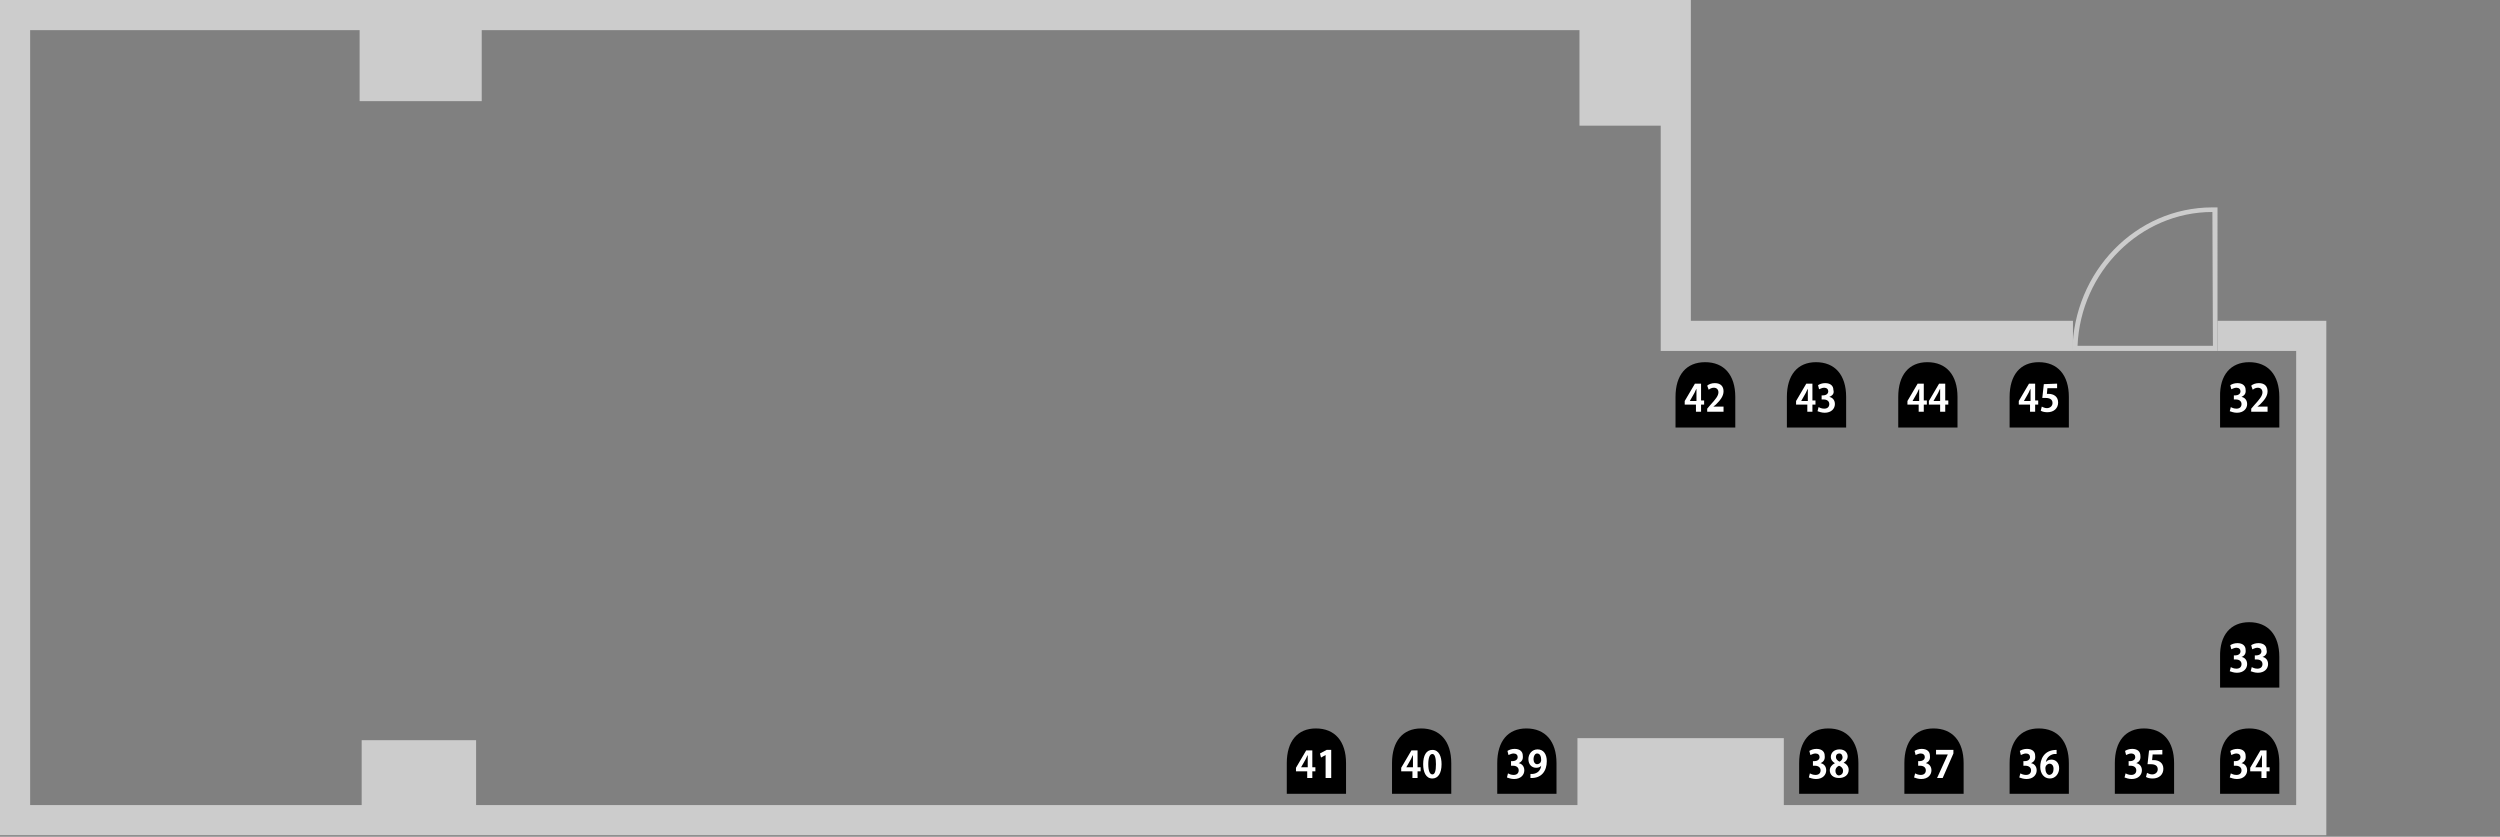 <?xml version="1.0" encoding="utf-8"?>
<!-- Generator: Adobe Illustrator 27.0.0, SVG Export Plug-In . SVG Version: 6.00 Build 0)  -->
<svg version="1.1" id="レイヤー_1" xmlns="http://www.w3.org/2000/svg" xmlns:xlink="http://www.w3.org/1999/xlink" x="0px"
	 y="0px" viewBox="0 0 489.4 163.8" style="enable-background:new 0 0 489.4 163.8;" xml:space="preserve">
<rect x="0" y="0" width="489.4" height="163.8" fill="#808080" stroke="none"/>
<style type="text/css">
	.st0{fill:#FFFFFF;}
	.st1{fill:#CCCCCC;}
</style>
<g>
	<g>
		<g>
			<path d="M440.3,142.6c3.7,0,5.9,2.5,5.9,6.8v5.5l0,0v0.5h-11.6v-6C434.5,145.1,436.7,142.6,440.3,142.6z"/>
		</g>
		<g>
			<path class="st0" d="M438.8,149.4c0.6,0.1,1.1,0.6,1.1,1.4c0,0.9-0.7,1.7-2,1.7c-0.6,0-1.1-0.2-1.4-0.3l0.2-0.8
				c0.2,0.1,0.6,0.3,1.1,0.3c0.7,0,1-0.4,1-0.9c0-0.6-0.5-0.9-1.1-0.9h-0.4V149h0.3c0.4,0,1-0.2,1-0.8c0-0.4-0.3-0.7-0.8-0.7
				c-0.4,0-0.7,0.2-1,0.3l-0.2-0.8c0.3-0.2,0.8-0.4,1.4-0.4c1.1,0,1.6,0.6,1.6,1.3C439.7,148.7,439.4,149.1,438.8,149.4L438.8,149.4
				z"/>
			<path class="st0" d="M443.7,152.3h-1V151h-2.2v-0.7l2-3.4h1.2v3.3h0.6v0.8h-0.6V152.3z M441.5,150.2h1.3v-1.4c0-0.3,0-0.7,0-1
				l0,0c-0.2,0.3-0.3,0.7-0.5,1L441.5,150.2L441.5,150.2z"/>
		</g>
	</g>
	<g>
		<path d="M419.7,142.6c3.7,0,5.9,2.5,5.9,6.8v5.5l0,0v0.5H414v-6C414,145.1,416.1,142.6,419.7,142.6z"/>
	</g>
	<g>
		<path class="st0" d="M418.2,149.4c0.6,0.1,1.1,0.6,1.1,1.4c0,0.9-0.7,1.7-2,1.7c-0.6,0-1.1-0.2-1.4-0.3l0.2-0.8
			c0.2,0.1,0.6,0.3,1.1,0.3c0.7,0,1-0.4,1-0.9c0-0.6-0.5-0.9-1.1-0.9h-0.4V149h0.3c0.4,0,1-0.2,1-0.8c0-0.4-0.3-0.7-0.8-0.7
			c-0.4,0-0.7,0.2-1,0.3L416,147c0.3-0.2,0.8-0.4,1.4-0.4c1.1,0,1.6,0.6,1.6,1.3C419.1,148.7,418.8,149.1,418.2,149.4L418.2,149.4z"
			/>
		<path class="st0" d="M423.3,146.8v0.9h-1.9l-0.1,1.1c0.1,0,0.2,0,0.3,0c1,0,1.9,0.5,1.9,1.7c0,1.1-0.8,1.9-2.1,1.9
			c-0.5,0-1-0.1-1.3-0.3l0.2-0.8c0.2,0.1,0.6,0.3,1,0.3c0.6,0,1.1-0.4,1.1-1c0-0.7-0.5-1-1.4-1c-0.2,0-0.4,0-0.6,0l0.3-2.7
			L423.3,146.8L423.3,146.8z"/>
	</g>
	<g>
		<g>
			<path d="M399.1,142.6c3.7,0,5.9,2.5,5.9,6.8v5.5l0,0v0.5h-11.6v-6C393.4,145.1,395.5,142.6,399.1,142.6z"/>
		</g>
		<g>
			<path class="st0" d="M397.6,149.4c0.6,0.1,1.1,0.6,1.1,1.4c0,0.9-0.7,1.7-2,1.7c-0.6,0-1.1-0.2-1.4-0.3l0.2-0.8
				c0.2,0.1,0.6,0.3,1.1,0.3c0.7,0,1-0.4,1-0.9c0-0.6-0.5-0.9-1.1-0.9h-0.4V149h0.3c0.4,0,1-0.2,1-0.8c0-0.4-0.3-0.7-0.8-0.7
				c-0.4,0-0.7,0.2-1,0.3l-0.2-0.8c0.3-0.2,0.8-0.4,1.4-0.4c1.1,0,1.6,0.6,1.6,1.3C398.5,148.7,398.2,149.1,397.6,149.4L397.6,149.4
				z"/>
			<path class="st0" d="M400.5,149.2c0.2-0.3,0.6-0.5,1.1-0.5c0.8,0,1.5,0.6,1.5,1.7c0,1-0.7,2-1.8,2c-1.2,0-1.9-1-1.9-2.3
				s0.6-3.3,3.2-3.3v0.8c-0.1,0-0.3,0-0.5,0C401.1,147.8,400.6,148.5,400.5,149.2L400.5,149.2z M402,150.5c0-0.6-0.3-1-0.8-1
				c-0.3,0-0.8,0.3-0.8,0.9c0,0.7,0.3,1.3,0.8,1.3C401.8,151.6,402,151.1,402,150.5z"/>
		</g>
	</g>
	<g>
		<g>
			<path d="M378.5,142.6c3.7,0,5.9,2.5,5.9,6.8v5.5l0,0v0.5h-11.6v-6C372.8,145.1,374.9,142.6,378.5,142.6z"/>
		</g>
		<g>
			<path class="st0" d="M377,149.4c0.6,0.1,1.1,0.6,1.1,1.4c0,0.9-0.7,1.7-2,1.7c-0.6,0-1.1-0.2-1.4-0.3l0.2-0.8
				c0.2,0.1,0.6,0.3,1.1,0.3c0.7,0,1-0.4,1-0.9c0-0.6-0.5-0.9-1.1-0.9h-0.4V149h0.3c0.4,0,1-0.2,1-0.8c0-0.4-0.3-0.7-0.8-0.7
				c-0.4,0-0.7,0.2-1,0.3l-0.2-0.8c0.3-0.2,0.8-0.4,1.4-0.4c1.1,0,1.6,0.6,1.6,1.3C377.9,148.7,377.6,149.1,377,149.4L377,149.4z"/>
			<path class="st0" d="M379,146.8h3.4v0.7l-2.1,4.8h-1.1l2.1-4.6l0,0H379V146.8z"/>
		</g>
	</g>
	<g>
		<g>
			<path d="M357.9,142.6c3.7,0,5.9,2.5,5.9,6.8v5.5l0,0v0.5h-11.6v-6C352.2,145.1,354.3,142.6,357.9,142.6z"/>
		</g>
		<g>
			<path class="st0" d="M356.4,149.4c0.6,0.1,1.1,0.6,1.1,1.4c0,0.9-0.7,1.7-2,1.7c-0.6,0-1.1-0.2-1.4-0.3l0.2-0.8
				c0.2,0.1,0.6,0.3,1.1,0.3c0.7,0,1-0.4,1-0.9c0-0.6-0.5-0.9-1.1-0.9h-0.4V149h0.3c0.4,0,1-0.2,1-0.8c0-0.4-0.3-0.7-0.8-0.7
				c-0.4,0-0.7,0.2-1,0.3l-0.2-0.8c0.3-0.2,0.8-0.4,1.4-0.4c1.1,0,1.6,0.6,1.6,1.3C357.3,148.7,357,149.1,356.4,149.4L356.4,149.4z"
				/>
			<path class="st0" d="M359.2,149.4c-0.5-0.3-0.8-0.7-0.8-1.2c0-0.9,0.7-1.5,1.7-1.5c1.1,0,1.6,0.7,1.6,1.4c0,0.4-0.2,0.9-0.8,1.2
				l0,0c0.5,0.2,1,0.7,1,1.4c0,1-0.8,1.6-1.9,1.6c-1.2,0-1.8-0.7-1.8-1.5C358.2,150.2,358.6,149.7,359.2,149.4L359.2,149.4z
				 M360.8,150.9c0-0.5-0.4-0.9-0.8-1c-0.4,0.2-0.7,0.5-0.7,1s0.3,0.9,0.7,0.9C360.6,151.7,360.8,151.3,360.8,150.9z M359.4,148.2
				c0,0.4,0.3,0.7,0.7,0.9c0.3-0.1,0.6-0.5,0.6-0.8c0-0.4-0.2-0.8-0.6-0.8C359.6,147.5,359.4,147.8,359.4,148.2z"/>
		</g>
	</g>
	<g>
		<path d="M298.8,142.6c3.7,0,5.9,2.5,5.9,6.8v5.5l0,0v0.5h-11.6v-6C293.1,145.1,295.2,142.6,298.8,142.6z"/>
	</g>
	<g>
		<path class="st0" d="M297.3,149.4c0.6,0.1,1.1,0.6,1.1,1.4c0,0.9-0.7,1.7-2,1.7c-0.6,0-1.1-0.2-1.4-0.3l0.2-0.8
			c0.2,0.1,0.6,0.3,1.1,0.3c0.7,0,1-0.4,1-0.9c0-0.6-0.5-0.9-1.1-0.9h-0.4V149h0.3c0.4,0,1-0.2,1-0.8c0-0.4-0.3-0.7-0.8-0.7
			c-0.4,0-0.7,0.2-1,0.3l-0.2-0.8c0.3-0.2,0.8-0.4,1.4-0.4c1.1,0,1.6,0.6,1.6,1.3C298.2,148.7,297.9,149.1,297.3,149.4L297.3,149.4z
			"/>
		<path class="st0" d="M301.7,149.9c-0.2,0.3-0.6,0.4-1,0.4c-0.8,0-1.5-0.6-1.5-1.7c0-1,0.7-1.9,1.8-1.9c1.2,0,1.8,1,1.8,2.3
			c0,1.9-1,3.4-3.2,3.3v-0.8c0.2,0,0.3,0,0.5,0C301,151.4,301.6,150.8,301.7,149.9L301.7,149.9z M300.2,148.6c0,0.6,0.3,1,0.7,1
			c0.3,0,0.6-0.2,0.7-0.4c0-0.1,0.1-0.2,0.1-0.4c0-0.7-0.2-1.3-0.8-1.3C300.5,147.5,300.2,148,300.2,148.6z"/>
	</g>
	<g>
		<g>
			<path d="M278.2,142.6c3.7,0,5.9,2.5,5.9,6.8v5.5l0,0v0.5h-11.6v-6C272.5,145.1,274.6,142.6,278.2,142.6z"/>
		</g>
		<g>
			<path class="st0" d="M277.5,152.3h-1V151h-2.2v-0.7l2-3.4h1.2v3.3h0.6v0.8h-0.6V152.3z M275.3,150.2h1.3v-1.4c0-0.3,0-0.7,0-1
				l0,0c-0.2,0.3-0.3,0.7-0.5,1L275.3,150.2L275.3,150.2z"/>
			<path class="st0" d="M278.6,149.6c0-1.7,0.6-2.8,1.8-2.8c1.3,0,1.8,1.3,1.8,2.8c0,1.8-0.7,2.8-1.8,2.8
				C279.1,152.4,278.6,151.1,278.6,149.6z M280.4,151.6c0.5,0,0.7-0.7,0.7-2c0-1.2-0.2-2-0.7-2s-0.8,0.7-0.8,2
				C279.6,150.9,279.9,151.6,280.4,151.6L280.4,151.6z"/>
		</g>
	</g>
	<g>
		<g>
			<path d="M257.6,142.6c3.7,0,5.9,2.5,5.9,6.8v5.5l0,0v0.5h-11.6v-6C251.9,145.1,254,142.6,257.6,142.6z"/>
		</g>
		<g>
			<path class="st0" d="M256.9,152.3h-1V151h-2.2v-0.7l2-3.4h1.2v3.3h0.6v0.8h-0.6V152.3z M254.7,150.2h1.3v-1.4c0-0.3,0-0.7,0-1
				l0,0c-0.2,0.3-0.3,0.7-0.5,1L254.7,150.2L254.7,150.2z"/>
			<path class="st0" d="M259.5,152.3v-4.5l0,0l-0.9,0.5l-0.2-0.8l1.3-0.7h0.9v5.5H259.5z"/>
		</g>
	</g>
	<g>
		<g>
			<path d="M355.5,70.9c3.7,0,5.9,2.5,5.9,6.8v5.5l0,0v0.5h-11.6v-6C349.8,73.4,351.9,70.9,355.5,70.9z"/>
		</g>
		<g>
			<path class="st0" d="M354.8,80.6h-1v-1.4h-2.2v-0.7l2-3.4h1.2v3.3h0.6v0.8h-0.6V80.6z M352.6,78.5h1.3v-1.4c0-0.3,0-0.7,0-1l0,0
				c-0.2,0.3-0.3,0.7-0.5,1L352.6,78.5L352.6,78.5z"/>
			<path class="st0" d="M358.1,77.7c0.6,0.1,1.1,0.6,1.1,1.4c0,0.9-0.7,1.7-2,1.7c-0.6,0-1.1-0.2-1.4-0.3l0.2-0.8
				c0.2,0.1,0.6,0.3,1.1,0.3c0.7,0,1-0.4,1-0.9c0-0.6-0.5-0.9-1.1-0.9h-0.4v-0.8h0.3c0.4,0,1-0.2,1-0.8c0-0.4-0.3-0.7-0.8-0.7
				c-0.4,0-0.7,0.2-1,0.3l-0.2-0.8c0.3-0.2,0.8-0.4,1.4-0.4c1.1,0,1.6,0.6,1.6,1.3C359.1,77,358.8,77.4,358.1,77.7L358.1,77.7z"/>
		</g>
	</g>
	<g>
		<g>
			<path d="M440.3,121.8c3.7,0,5.9,2.5,5.9,6.8v5.5l0,0v0.5h-11.6v-6C434.5,124.3,436.7,121.8,440.3,121.8z"/>
		</g>
		<g>
			<path class="st0" d="M438.8,128.6c0.6,0.1,1.1,0.6,1.1,1.4c0,0.9-0.7,1.7-2,1.7c-0.6,0-1.1-0.2-1.4-0.3l0.2-0.8
				c0.2,0.1,0.6,0.3,1.1,0.3c0.7,0,1-0.4,1-0.9c0-0.6-0.5-0.9-1.1-0.9h-0.4v-0.8h0.3c0.4,0,1-0.2,1-0.8c0-0.4-0.3-0.7-0.8-0.7
				c-0.4,0-0.7,0.2-1,0.3l-0.2-0.8c0.3-0.2,0.8-0.4,1.4-0.4c1.1,0,1.6,0.6,1.6,1.3C439.7,127.9,439.4,128.4,438.8,128.6L438.8,128.6
				z"/>
			<path class="st0" d="M442.9,128.6c0.6,0.1,1.1,0.6,1.1,1.4c0,0.9-0.7,1.7-2,1.7c-0.6,0-1.1-0.2-1.4-0.3l0.2-0.8
				c0.2,0.1,0.6,0.3,1.1,0.3c0.7,0,1-0.4,1-0.9c0-0.6-0.5-0.9-1.1-0.9h-0.4v-0.8h0.3c0.4,0,1-0.2,1-0.8c0-0.4-0.3-0.7-0.8-0.7
				c-0.4,0-0.7,0.2-1,0.3l-0.2-0.8c0.3-0.2,0.8-0.4,1.4-0.4c1.1,0,1.6,0.6,1.6,1.3C443.9,127.9,443.5,128.4,442.9,128.6L442.9,128.6
				z"/>
		</g>
	</g>
	<g>
		<g>
			<path d="M440.3,70.9c3.7,0,5.9,2.5,5.9,6.8v5.5l0,0v0.5h-11.6v-6C434.5,73.4,436.7,70.9,440.3,70.9z"/>
		</g>
		<g>
			<path class="st0" d="M438.8,77.7c0.6,0.1,1.1,0.6,1.1,1.4c0,0.9-0.7,1.7-2,1.7c-0.6,0-1.1-0.2-1.4-0.3l0.2-0.8
				c0.2,0.1,0.6,0.3,1.1,0.3c0.7,0,1-0.4,1-0.9c0-0.6-0.5-0.9-1.1-0.9h-0.4v-0.8h0.3c0.4,0,1-0.2,1-0.8c0-0.4-0.3-0.7-0.8-0.7
				c-0.4,0-0.7,0.2-1,0.3l-0.2-0.8c0.3-0.2,0.8-0.4,1.4-0.4c1.1,0,1.6,0.6,1.6,1.3C439.7,77,439.4,77.4,438.8,77.7L438.8,77.7z"/>
			<path class="st0" d="M444.1,80.6h-3.4V80l0.6-0.7c1-1.1,1.6-1.8,1.6-2.5c0-0.5-0.3-0.9-0.9-0.9c-0.4,0-0.8,0.2-1,0.4l-0.3-0.8
				c0.3-0.3,0.9-0.5,1.5-0.5c1.2,0,1.7,0.7,1.7,1.6c0,1-0.7,1.8-1.5,2.6l-0.5,0.4l0,0h2v1H444.1z"/>
		</g>
	</g>
	<g>
		<g>
			<path d="M399.1,70.9c3.7,0,5.9,2.5,5.9,6.8v5.5l0,0v0.5h-11.6v-6C393.4,73.4,395.5,70.9,399.1,70.9z"/>
		</g>
		<g>
			<path class="st0" d="M398.4,80.6h-1v-1.4h-2.2v-0.7l2-3.4h1.2v3.3h0.6v0.8h-0.6V80.6z M396.2,78.5h1.3v-1.4c0-0.3,0-0.7,0-1l0,0
				c-0.2,0.3-0.3,0.7-0.5,1L396.2,78.5L396.2,78.5z"/>
			<path class="st0" d="M402.7,75.1V76h-1.9l-0.1,1.1c0.1,0,0.2,0,0.3,0c1,0,1.9,0.5,1.9,1.7c0,1.1-0.8,1.9-2.1,1.9
				c-0.5,0-1-0.1-1.3-0.3l0.2-0.8c0.2,0.1,0.6,0.3,1,0.3c0.6,0,1.1-0.4,1.1-1c0-0.7-0.5-1-1.4-1c-0.2,0-0.4,0-0.6,0l0.3-2.7
				L402.7,75.1L402.7,75.1z"/>
		</g>
	</g>
	<g>
		<g>
			<path d="M377.3,70.9c3.7,0,5.9,2.5,5.9,6.8v5.5l0,0v0.5h-11.6v-6C371.6,73.4,373.7,70.9,377.3,70.9z"/>
		</g>
		<g>
			<path class="st0" d="M376.6,80.6h-1v-1.4h-2.2v-0.7l2-3.4h1.2v3.3h0.6v0.8h-0.6V80.6z M374.4,78.5h1.3v-1.4c0-0.3,0-0.7,0-1l0,0
				c-0.2,0.3-0.3,0.7-0.5,1L374.4,78.5L374.4,78.5z"/>
			<path class="st0" d="M380.8,80.6h-1v-1.4h-2.2v-0.7l2-3.4h1.2v3.3h0.6v0.8h-0.6V80.6z M378.5,78.5h1.3v-1.4c0-0.3,0-0.7,0-1l0,0
				c-0.2,0.3-0.3,0.7-0.5,1L378.5,78.5L378.5,78.5z"/>
		</g>
	</g>
	<g>
		<g>
			<path d="M333.8,70.9c3.7,0,5.9,2.5,5.9,6.8v5.5l0,0v0.5H328v-6C328,73.4,330.1,70.9,333.8,70.9z"/>
		</g>
		<g>
			<path class="st0" d="M333,80.6h-1v-1.4h-2.2v-0.7l2-3.4h1.2v3.3h0.6v0.8H333V80.6z M330.8,78.5h1.3v-1.4c0-0.3,0-0.7,0-1l0,0
				c-0.2,0.3-0.3,0.7-0.5,1L330.8,78.5L330.8,78.5z"/>
			<path class="st0" d="M337.6,80.6h-3.4V80l0.6-0.7c1-1.1,1.6-1.8,1.6-2.5c0-0.5-0.3-0.9-0.9-0.9c-0.4,0-0.8,0.2-1,0.4l-0.3-0.8
				c0.3-0.3,0.9-0.5,1.5-0.5c1.2,0,1.7,0.7,1.7,1.6c0,1-0.7,1.8-1.5,2.6l-0.5,0.4l0,0h2v1H337.6z"/>
		</g>
	</g>
	<g>
		<path class="st1" d="M433.1,41.5C433.1,41.5,433.2,41.5,433.1,41.5l0.1,26.2h-26.5C407.3,53.2,419,41.5,433.1,41.5 M433.1,40.6
			c-15,0-27.2,12.6-27.4,28.1h28.4V40.6C433.8,40.6,433.5,40.6,433.1,40.6L433.1,40.6z"/>
	</g>
	<polygon class="st1" points="0,163.5 16.6,163.5 18.3,163.5 449.5,163.5 450,163.5 455.4,163.5 455.4,62.8 434.1,62.8 434.1,68.7 
		449.5,68.7 449.5,157.6 349.2,157.6 349.2,144.5 308.8,144.5 308.8,157.6 93.2,157.6 93.2,144.9 70.8,144.9 70.8,157.6 5.9,157.6 
		5.9,5.9 70.4,5.9 70.4,19.8 94.3,19.8 94.3,5.9 309.2,5.9 309.2,24.6 325.1,24.6 325.1,68.7 405.8,68.7 405.8,62.8 331,62.8 331,0 
		18.3,0 16.6,0 0,0 	"/>
</g>
</svg>
